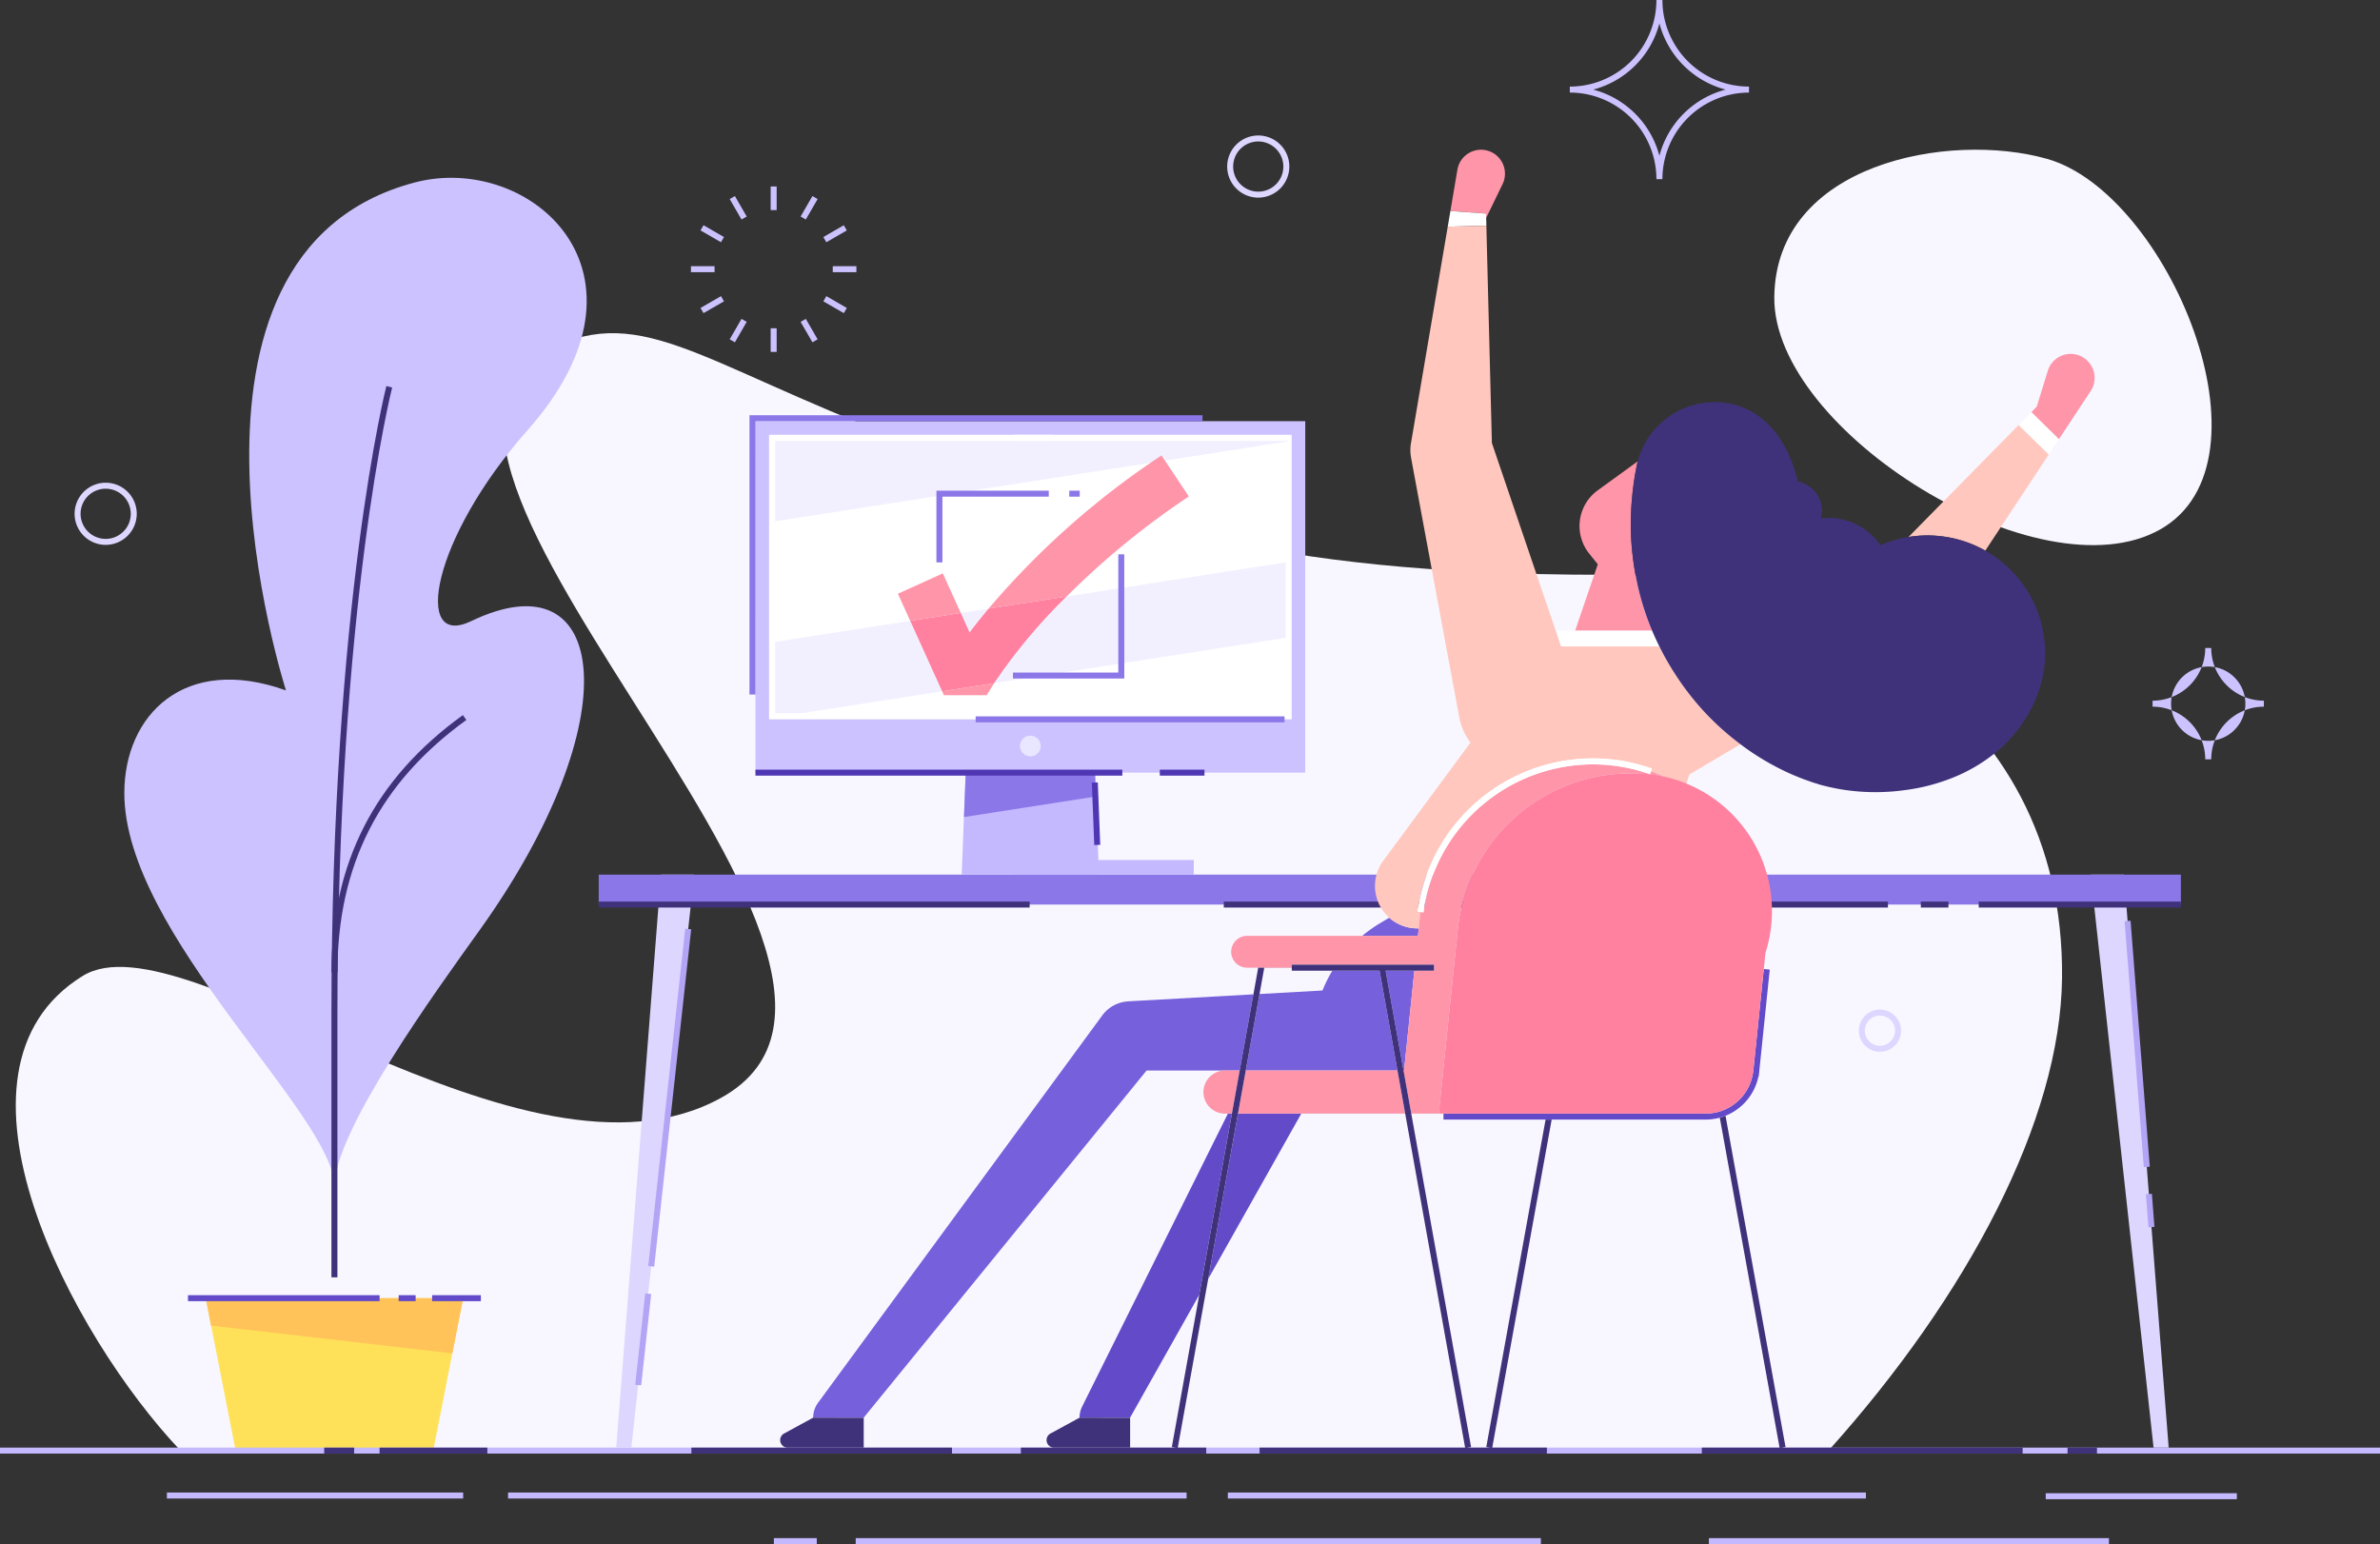 <svg id="Group_38115" data-name="Group 38115" xmlns="http://www.w3.org/2000/svg" xmlns:xlink="http://www.w3.org/1999/xlink" width="404" height="262.136" viewBox="0 0 404 262.136">
  <rect x="0" y="0" width="404" height="262.136" fill="#333333" stroke="none"/>
  <defs>
    <clipPath id="clip-path">
      <rect id="Rectangle_2775" data-name="Rectangle 2775" width="404" height="262.136" fill="none"/>
    </clipPath>
  </defs>
  <g id="Group_38114" data-name="Group 38114" clip-path="url(#clip-path)">
    <path id="Path_44987" data-name="Path 44987" d="M1852.1,181.372c-.189,22.69,45.062,50.9,65.486,39.389s1.339-57.117-19.187-62.918c-16.675-4.712-46.109.784-46.3,23.529" transform="translate(-1550.915 -130.874)" fill="#f8f7ff"/>
    <path id="Path_44988" data-name="Path 44988" d="M324.187,537.531H44.436c-18.294-19.263-42.618-64.54-16.6-80.583,17.432-10.749,74.871,39.3,108.411,20.666C177.427,454.736,63.1,363.382,111.314,348.8c15.446-4.671,27.843,8.362,69.652,22.093,23.557,7.737,45.761,17.956,104.854,17.956,35.911,0,78.49,21.249,78,68.434-.246,24.222-16.114,54.066-39.638,80.244" transform="translate(-13.793 -291.272)" fill="#f8f7ff"/>
    <rect id="Rectangle_2726" data-name="Rectangle 2726" width="1.016" height="4.012" transform="translate(130.82 31.656)" fill="#ccc2ff"/>
    <rect id="Rectangle_2727" data-name="Rectangle 2727" width="1.016" height="4.012" transform="translate(130.82 55.729)" fill="#ccc2ff"/>
    <rect id="Rectangle_2728" data-name="Rectangle 2728" width="1.017" height="4.012" transform="matrix(0.866, -0.5, 0.5, 0.866, 123.866, 33.791)" fill="#ccc2ff"/>
    <rect id="Rectangle_2729" data-name="Rectangle 2729" width="1.017" height="4.012" transform="matrix(0.866, -0.5, 0.5, 0.866, 135.903, 54.639)" fill="#ccc2ff"/>
    <rect id="Rectangle_2730" data-name="Rectangle 2730" width="1.017" height="4.012" transform="translate(118.912 39.117) rotate(-59.999)" fill="#ccc2ff"/>
    <rect id="Rectangle_2731" data-name="Rectangle 2731" width="1.016" height="4.012" transform="translate(139.761 51.154) rotate(-59.999)" fill="#ccc2ff"/>
    <rect id="Rectangle_2732" data-name="Rectangle 2732" width="4.012" height="1.016" transform="translate(117.285 45.19)" fill="#ccc2ff"/>
    <rect id="Rectangle_2733" data-name="Rectangle 2733" width="4.012" height="1.016" transform="translate(141.359 45.19)" fill="#ccc2ff"/>
    <rect id="Rectangle_2734" data-name="Rectangle 2734" width="4.012" height="1.016" transform="translate(118.912 52.28) rotate(-29.994)" fill="#ccc2ff"/>
    <rect id="Rectangle_2735" data-name="Rectangle 2735" width="4.012" height="1.017" transform="translate(139.76 40.243) rotate(-29.994)" fill="#ccc2ff"/>
    <rect id="Rectangle_2736" data-name="Rectangle 2736" width="4.012" height="1.017" transform="translate(123.866 57.606) rotate(-60.006)" fill="#ccc2ff"/>
    <rect id="Rectangle_2737" data-name="Rectangle 2737" width="4.012" height="1.017" transform="translate(135.903 36.758) rotate(-60.006)" fill="#ccc2ff"/>
    <path id="Path_44989" data-name="Path 44989" d="M1654.4,30.413h-1.016a14.715,14.715,0,0,0-14.7-14.7V14.7a14.715,14.715,0,0,0,14.7-14.7h1.016a14.715,14.715,0,0,0,14.7,14.7v1.016a14.715,14.715,0,0,0-14.7,14.7m-11.744-15.206a15.775,15.775,0,0,1,11.235,11.235,15.774,15.774,0,0,1,11.235-11.235,15.774,15.774,0,0,1-11.235-11.235,15.775,15.775,0,0,1-11.235,11.235" transform="translate(-1372.21)" fill="#ccc2ff"/>
    <path id="Path_44990" data-name="Path 44990" d="M2256.943,695.406h-1.016a8.949,8.949,0,0,0-8.939-8.939v-1.016a8.949,8.949,0,0,0,8.939-8.939h1.016a8.949,8.949,0,0,0,8.938,8.939v1.016a8.949,8.949,0,0,0-8.938,8.939m-6.812-9.447a6.3,6.3,0,1,0,12.608,0,6.3,6.3,0,1,0-12.608,0" transform="translate(-1881.591 -566.5)" fill="#ccc2ff"/>
    <path id="Path_44991" data-name="Path 44991" d="M1286.269,151.984a5.275,5.275,0,1,1,5.276-5.275,5.281,5.281,0,0,1-5.276,5.275m0-9.534a4.259,4.259,0,1,0,4.259,4.259,4.264,4.264,0,0,0-4.259-4.259" transform="translate(-1072.683 -118.434)" fill="#ddd6ff"/>
    <path id="Path_44992" data-name="Path 44992" d="M83.144,514.484a5.275,5.275,0,1,1,5.276-5.275,5.281,5.281,0,0,1-5.276,5.275m0-9.534a4.259,4.259,0,1,0,4.259,4.259,4.264,4.264,0,0,0-4.259-4.259" transform="translate(-65.206 -421.985)" fill="#ddd6ff"/>
    <path id="Path_44993" data-name="Path 44993" d="M1943.949,1061.1a3.581,3.581,0,1,1,3.582-3.582,3.586,3.586,0,0,1-3.582,3.582m0-6.147a2.565,2.565,0,1,0,2.565,2.565,2.568,2.568,0,0,0-2.565-2.565" transform="translate(-1624.832 -882.546)" fill="#ddd6ff"/>
    <path id="Path_44994" data-name="Path 44994" d="M165.443,356.886c0-12.1-35.663-42.9-35.664-66.8,0-13.218,10.163-23.624,27.44-17.432,0,0-23.9-74.167,21.853-86.229,19.433-5.124,42.977,15.189,19.146,42.063-16.3,18.386-19.494,37.181-9.57,32.407,23.445-11.279,27.045,16.723,1.435,52.468-7.44,10.384-24.64,34.069-24.64,43.519h0" transform="translate(-108.675 -155.447)" fill="#ccc2ff"/>
    <path id="Path_44995" data-name="Path 44995" d="M258.419,1355.229l-1.84,9.371-3.242,16.506H219.8l-4.167-21.216-.915-4.66Z" transform="translate(-179.799 -1134.847)" fill="#ffe159"/>
    <path id="Path_44996" data-name="Path 44996" d="M258.419,1355.229l-1.84,9.371-40.949-4.711-.915-4.66Z" transform="translate(-179.799 -1134.847)" fill="#ffc359"/>
    <path id="Path_44997" data-name="Path 44997" d="M346.982,554.3h-1.016v-44.49c0-69.875,9.232-106.465,9.325-106.826l.984.254c-.093.36-9.293,36.843-9.293,106.572Z" transform="translate(-289.706 -337.449)" fill="#40327a"/>
    <path id="Path_44998" data-name="Path 44998" d="M346.982,790.231h-1.016c0-18.566,7.3-32.857,22.309-43.692l.6.824c-14.728,10.63-21.887,24.652-21.887,42.867" transform="translate(-289.706 -625.14)" fill="#40327a"/>
    <rect id="Rectangle_2738" data-name="Rectangle 2738" width="32.523" height="1.016" transform="translate(31.91 219.874)" fill="#624ac9"/>
    <rect id="Rectangle_2739" data-name="Rectangle 2739" width="2.88" height="1.016" transform="translate(67.672 219.874)" fill="#624ac9"/>
    <rect id="Rectangle_2740" data-name="Rectangle 2740" width="8.274" height="1.016" transform="translate(73.352 219.874)" fill="#624ac9"/>
    <line id="Line_1" data-name="Line 1" x2="108.314" transform="translate(208.421 253.884)" fill="#ddd6ff"/>
    <rect id="Rectangle_2741" data-name="Rectangle 2741" width="108.314" height="1.016" transform="translate(208.421 253.375)" fill="#c4b8ff"/>
    <line id="Line_2" data-name="Line 2" x2="67.912" transform="translate(290.077 261.628)" fill="#ddd6ff"/>
    <rect id="Rectangle_2742" data-name="Rectangle 2742" width="67.912" height="1.016" transform="translate(290.077 261.12)" fill="#c4b8ff"/>
    <line id="Line_3" data-name="Line 3" x2="116.308" transform="translate(145.254 261.628)" fill="#ddd6ff"/>
    <rect id="Rectangle_2743" data-name="Rectangle 2743" width="116.308" height="1.016" transform="translate(145.254 261.12)" fill="#c4b8ff"/>
    <line id="Line_4" data-name="Line 4" x2="7.284" transform="translate(131.363 261.628)" fill="#ddd6ff"/>
    <rect id="Rectangle_2744" data-name="Rectangle 2744" width="7.284" height="1.016" transform="translate(131.363 261.12)" fill="#c4b8ff"/>
    <line id="Line_5" data-name="Line 5" x2="32.44" transform="translate(347.261 254.002)" fill="#ddd6ff"/>
    <rect id="Rectangle_2745" data-name="Rectangle 2745" width="32.44" height="1.016" transform="translate(347.261 253.494)" fill="#c4b8ff"/>
    <line id="Line_6" data-name="Line 6" x2="115.181" transform="translate(86.242 253.884)" fill="#ddd6ff"/>
    <rect id="Rectangle_2746" data-name="Rectangle 2746" width="115.181" height="1.016" transform="translate(86.242 253.375)" fill="#c4b8ff"/>
    <line id="Line_7" data-name="Line 7" x2="50.288" transform="translate(28.331 253.884)" fill="#ddd6ff"/>
    <rect id="Rectangle_2747" data-name="Rectangle 2747" width="50.289" height="1.016" transform="translate(28.331 253.375)" fill="#c4b8ff"/>
    <rect id="Rectangle_2748" data-name="Rectangle 2748" width="404" height="1.016" transform="translate(0 245.75)" fill="#c4b8ff"/>
    <line id="Line_8" data-name="Line 8" x2="44.236" transform="translate(117.364 246.259)" fill="#f8f7ff"/>
    <rect id="Rectangle_2749" data-name="Rectangle 2749" width="44.236" height="1.016" transform="translate(117.364 245.751)" fill="#40327a"/>
    <line id="Line_9" data-name="Line 9" x1="18.295" transform="translate(64.433 246.259)" fill="#f8f7ff"/>
    <rect id="Rectangle_2750" data-name="Rectangle 2750" width="18.295" height="1.016" transform="translate(64.433 245.751)" fill="#40327a"/>
    <line id="Line_10" data-name="Line 10" x2="5.087" transform="translate(55.032 246.258)" fill="#f8f7ff"/>
    <rect id="Rectangle_2751" data-name="Rectangle 2751" width="5.087" height="1.016" transform="translate(55.032 245.75)" fill="#40327a"/>
    <line id="Line_11" data-name="Line 11" x2="31.465" transform="translate(173.288 246.258)" fill="#f8f7ff"/>
    <rect id="Rectangle_2752" data-name="Rectangle 2752" width="31.464" height="1.016" transform="translate(173.288 245.75)" fill="#40327a"/>
    <line id="Line_12" data-name="Line 12" y1="0.001" x2="48.767" transform="translate(213.811 246.258)" fill="#f8f7ff"/>
    <rect id="Rectangle_2753" data-name="Rectangle 2753" width="48.767" height="1.016" transform="translate(213.811 245.75)" fill="#40327a"/>
    <line id="Line_13" data-name="Line 13" x2="54.46" y2="0.001" transform="translate(288.878 246.258)" fill="#f8f7ff"/>
    <rect id="Rectangle_2754" data-name="Rectangle 2754" width="54.46" height="1.016" transform="translate(288.878 245.75)" fill="#40327a"/>
    <line id="Line_14" data-name="Line 14" x2="4.997" transform="translate(350.96 246.258)" fill="#f8f7ff"/>
    <rect id="Rectangle_2755" data-name="Rectangle 2755" width="4.997" height="1.016" transform="translate(350.96 245.75)" fill="#40327a"/>
    <path id="Path_44999" data-name="Path 44999" d="M656.458,913.066l-.533,5.082-10.108,92.189h-2.566l7.587-97.27Z" transform="translate(-538.648 -764.586)" fill="#ddd6ff"/>
    <path id="Path_45000" data-name="Path 45000" d="M2182.559,913.066l.533,5.082,10.108,92.189h2.566l-7.587-97.27Z" transform="translate(-1827.639 -764.586)" fill="#ddd6ff"/>
    <rect id="Rectangle_2756" data-name="Rectangle 2756" width="268.566" height="5.082" transform="translate(101.632 148.479)" fill="#8b77e8"/>
    <line id="Line_15" data-name="Line 15" x2="73.147" transform="translate(101.632 153.561)" fill="#f8f7ff"/>
    <rect id="Rectangle_2757" data-name="Rectangle 2757" width="73.147" height="1.016" transform="translate(101.632 153.053)" fill="#40327a"/>
    <line id="Line_16" data-name="Line 16" x2="34.31" transform="translate(335.889 153.561)" fill="#f8f7ff"/>
    <rect id="Rectangle_2758" data-name="Rectangle 2758" width="34.31" height="1.016" transform="translate(335.889 153.053)" fill="#40327a"/>
    <line id="Line_17" data-name="Line 17" x2="4.69" transform="translate(326.057 153.561)" fill="#f8f7ff"/>
    <rect id="Rectangle_2759" data-name="Rectangle 2759" width="4.69" height="1.016" transform="translate(326.057 153.053)" fill="#40327a"/>
    <line id="Line_18" data-name="Line 18" x1="1.7" y2="15.501" transform="translate(108.333 219.631)" fill="#f8f7ff"/>
    <rect id="Rectangle_2760" data-name="Rectangle 2760" width="15.594" height="1.016" transform="matrix(0.109, -0.994, 0.994, 0.109, 107.828, 235.077)" fill="#b3a4f5"/>
    <line id="Line_19" data-name="Line 19" x1="6.28" y2="57.274" transform="translate(110.543 157.703)" fill="#f8f7ff"/>
    <rect id="Rectangle_2761" data-name="Rectangle 2761" width="57.617" height="1.016" transform="matrix(0.109, -0.994, 0.994, 0.109, 110.039, 214.922)" fill="#b3a4f5"/>
    <line id="Line_20" data-name="Line 20" x2="0.437" y2="5.609" transform="translate(364.77 202.706)" fill="#f8f7ff"/>
    <rect id="Rectangle_2762" data-name="Rectangle 2762" width="1.016" height="5.626" transform="translate(364.263 202.745) rotate(-4.463)" fill="#b3a4f5"/>
    <line id="Line_21" data-name="Line 21" x2="3.257" y2="41.757" transform="translate(361.154 156.346)" fill="#f8f7ff"/>
    <rect id="Rectangle_2763" data-name="Rectangle 2763" width="1.016" height="41.884" transform="translate(360.647 156.386) rotate(-4.46)" fill="#b3a4f5"/>
    <line id="Line_22" data-name="Line 22" x2="112.742" transform="translate(207.736 153.561)" fill="#f8f7ff"/>
    <rect id="Rectangle_2764" data-name="Rectangle 2764" width="112.741" height="1.016" transform="translate(207.736 153.053)" fill="#40327a"/>
    <path id="Path_45001" data-name="Path 45001" d="M1027.2,682.167h-23.3l.38-9.773.292-7.541,1.069-27.524h19.817l1.068,27.524.157,4.051Z" transform="translate(-840.653 -533.689)" fill="#c4b8ff"/>
    <path id="Path_45002" data-name="Path 45002" d="M1028.643,810.643l-22.4,3.49.294-7.538h21.952Z" transform="translate(-842.609 -675.429)" fill="#8b77e8"/>
    <rect id="Rectangle_2765" data-name="Rectangle 2765" width="30.686" height="2.477" transform="translate(171.951 146.002)" fill="#c4b8ff"/>
    <rect id="Rectangle_2766" data-name="Rectangle 2766" width="93.327" height="59.664" transform="translate(128.238 71.501)" fill="#ccc2ff"/>
    <rect id="Rectangle_2767" data-name="Rectangle 2767" width="88.714" height="48.309" transform="translate(130.544 73.811)" fill="#fff"/>
    <path id="Path_45003" data-name="Path 45003" d="M832.076,648.121l5.422,11.962-21.033,3.278-2.856.447h-4.457V651.693Z" transform="translate(-677.571 -542.726)" fill="#f2f0ff"/>
    <path id="Path_45004" data-name="Path 45004" d="M1002.9,636.108l4.721-.737c-1.27,1.525-2.348,2.886-3.222,4.045Z" transform="translate(-839.814 -532.049)" fill="#f2f0ff"/>
    <path id="Path_45005" data-name="Path 45005" d="M1087.185,587.09V599.9l-49.471,7.709a94.6,94.6,0,0,1,12.308-14.727Z" transform="translate(-868.965 -491.62)" fill="#f2f0ff"/>
    <rect id="Rectangle_2768" data-name="Rectangle 2768" width="52.431" height="1.016" transform="translate(165.618 121.612)" fill="#8b77e8"/>
    <rect id="Rectangle_2769" data-name="Rectangle 2769" width="62.277" height="1.016" transform="translate(128.237 130.658)" fill="#4f37b3"/>
    <rect id="Rectangle_2770" data-name="Rectangle 2770" width="7.585" height="1.016" transform="translate(196.873 130.658)" fill="#4f37b3"/>
    <path id="Path_45006" data-name="Path 45006" d="M1068.252,769.755a1.757,1.757,0,1,1-1.757-1.757,1.757,1.757,0,0,1,1.757,1.757" transform="translate(-891.593 -643.109)" fill="#e9e6ff"/>
    <rect id="Rectangle_2771" data-name="Rectangle 2771" width="1.016" height="10.601" transform="translate(185.336 132.865) rotate(-2.222)" fill="#4f37b3"/>
    <path id="Path_45007" data-name="Path 45007" d="M809.146,460.276v13.647l84.529-13.167,3.078-.48Z" transform="translate(-677.566 -385.427)" fill="#f2f0ff"/>
    <rect id="Rectangle_2772" data-name="Rectangle 2772" width="6.681" height="1.036" transform="translate(172.046 73.811)" fill="#fff"/>
    <path id="Path_45008" data-name="Path 45008" d="M1076.3,599.788H1057.4v-1.016h17.879V578.7h1.016Z" transform="translate(-885.451 -484.598)" fill="#8b77e8"/>
    <rect id="Rectangle_2773" data-name="Rectangle 2773" width="1.779" height="1.016" transform="translate(181.503 83.3)" fill="#8b77e8"/>
    <path id="Path_45009" data-name="Path 45009" d="M978.506,524.421H977.49v-12.17h19.074v1.016H978.506Z" transform="translate(-818.534 -428.951)" fill="#8b77e8"/>
    <path id="Path_45010" data-name="Path 45010" d="M976.673,622.683a94.594,94.594,0,0,0-12.308,14.727l-8.822,1.372-5.422-11.963,8.583-1.336,1.5,3.308c.874-1.159,1.952-2.521,3.222-4.045Z" transform="translate(-795.616 -521.425)" fill="#ff809f"/>
    <path id="Path_45011" data-name="Path 45011" d="M947.949,605.308l-8.583,1.337-2.088-4.6,7.623-3.456Z" transform="translate(-784.861 -501.25)" fill="#ff95a9"/>
    <path id="Path_45012" data-name="Path 45012" d="M983.464,714.618l8.822-1.372c-.02.025-.025.041-.031.046l-1.224,1.987h-7.267Z" transform="translate(-823.537 -597.26)" fill="#ff95a9"/>
    <path id="Path_45013" data-name="Path 45013" d="M1065.931,482.4a135.514,135.514,0,0,0-20.749,16.983l-13.248,2.063a139.185,139.185,0,0,1,29.352-26.008Z" transform="translate(-864.125 -398.121)" fill="#ff95a9"/>
    <path id="Path_45014" data-name="Path 45014" d="M783.356,480.865h-1.016V433.444h76.9v1.016h-75.88Z" transform="translate(-655.118 -362.959)" fill="#8b77e8"/>
    <path id="Path_45015" data-name="Path 45015" d="M1449.43,1030.291h.088l1.751-16.95h-4.879Z" transform="translate(-1211.182 -848.555)" fill="#7760db"/>
    <path id="Path_45016" data-name="Path 45016" d="M1431.545,959.838h-.217a7.082,7.082,0,0,1-4.783-1.808l-1.641.981a23.335,23.335,0,0,0-2.956,2.106h9.464Z" transform="translate(-1190.717 -802.239)" fill="#7760db"/>
    <path id="Path_45017" data-name="Path 45017" d="M1261.184,1190.624l15.8-28.066h-10.738Z" transform="translate(-1056.095 -973.507)" fill="#624ac9"/>
    <path id="Path_45018" data-name="Path 45018" d="M1152.1,1162.558l-20.721,41.65-4.009,8.06h0a4.264,4.264,0,0,0-.452,1.908h8.578v0h0l5.61-9.97,6.125-10.883,5.544-30.766Z" transform="translate(-943.666 -973.507)" fill="#624ac9"/>
    <path id="Path_45019" data-name="Path 45019" d="M1304.131,1117.576v0h12.927v0Z" transform="translate(-1092.057 -935.84)" fill="#624ac9"/>
    <path id="Path_45020" data-name="Path 45020" d="M1098.107,1479.979h-.005l-4.926,2.686a1.276,1.276,0,0,0,.611,2.4h12.9v-5.082Z" transform="translate(-914.851 -1239.31)" fill="#40327a"/>
    <path id="Path_45021" data-name="Path 45021" d="M1657.2,510.153a45.846,45.846,0,0,1-2.353-7.419,53.2,53.2,0,0,1-1.027-6.825,46.972,46.972,0,0,1-.086-5.727c.025-.849.091-1.631.157-2.353.036-.361.071-.711.1-1.042.046-.381.1-.747.137-1.088s.092-.671.137-.976.092-.64.112-.742c.056-.3.107-.559.147-.767.076-.417.117-.64.117-.64.06-.32.135-.633.217-.943l-6.788,4.92a7.483,7.483,0,0,0-1.448,10.738l1.456,1.817-3.844,11.272H1657.3c-.032-.075-.068-.151-.1-.226" transform="translate(-1376.857 -403.311)" fill="#ff95a9"/>
    <path id="Path_45022" data-name="Path 45022" d="M1520.046,167.2v0h0l.019.736,2.779-5.72h0a4.065,4.065,0,1,0-7.662-2.458l-1.19,7.009v0Z" transform="translate(-1267.79 -130.949)" fill="#ff95a9"/>
    <path id="Path_45023" data-name="Path 45023" d="M1517.776,222.8l-.052-2.058v0l-6.056-.43h0l-.451,2.655h0Z" transform="translate(-1265.468 -184.483)" fill="#fff"/>
    <path id="Path_45024" data-name="Path 45024" d="M2129.29,370.118a4.06,4.06,0,0,0-6.123,2.2h0l-1.875,6.076.517-.525h0l-1.443,1.468,4.677,4.6,0,0,1.483-2.248h0l3.916-5.934a4.065,4.065,0,0,0-1.154-5.632" transform="translate(-1775.557 -309.367)" fill="#ff95a9"/>
    <path id="Path_45025" data-name="Path 45025" d="M1642.907,661.1c-.443-.891-.859-1.786-1.235-2.684h-16.1v.8l.641,1.886Z" transform="translate(-1361.229 -551.344)" fill="#fff"/>
    <path id="Path_45026" data-name="Path 45026" d="M902.269,1039.24v.007a5.861,5.861,0,0,0-4.4,2.391l0,0-42.783,58.313-5.453,7.434h0a4.266,4.266,0,0,0-.833,2.533h8.578v0h0l8.126-9.97,39.893-48.964H921.2l2.33-12.932Z" transform="translate(-710.768 -869.249)" fill="#7760db"/>
    <path id="Path_45027" data-name="Path 45027" d="M1313.927,1030.29h12.213l-3.041-16.951h-8.009a23.359,23.359,0,0,0-1.675,3.364l-10.684.6-2.341,12.99h13.536Z" transform="translate(-1088.926 -848.554)" fill="#7760db"/>
    <path id="Path_45028" data-name="Path 45028" d="M1992.222,462.634a20.027,20.027,0,0,1,13.034,2.317l10.773-16.322-5.106-5.014Z" transform="translate(-1668.254 -371.477)" fill="#ffc7bd"/>
    <path id="Path_45029" data-name="Path 45029" d="M1491.43,307.843a46.624,46.624,0,0,1-5.341-6.871,45.717,45.717,0,0,1-2.553-4.509h-16.693l-.641-1.886-11.1-32.666-.862-33.838-.076-3.044-.034-1.325-.019-.736h0l.052,2.058-6.556.165-.519,3.059-5.716,33.671c0,.016-.008.032-.011.048a6.9,6.9,0,0,0,.025,2.424l-.008,0,8.187,44.077.006,0c.053.289.113.578.193.867a10.126,10.126,0,0,0,1.707,3.435l-14.8,20.056a7.2,7.2,0,0,0,1.014,9.674,7.083,7.083,0,0,0,4.783,1.808h.217l.195-1.885c.031-.3.074-.595.113-.891l-.513-.068a30.028,30.028,0,0,1,39.8-24.277l-.174.487c.731.261,1.453.54,2.155.855a29.338,29.338,0,0,1,3.618,1.944l.732-2.273,8.68-5.14a46.014,46.014,0,0,1-5.867-5.218" transform="translate(-1201.858 -186.711)" fill="#ffc7bd"/>
    <path id="Path_45030" data-name="Path 45030" d="M2109.36,422.692l1.443-1.468h0l-.516.525-.929.944-2.134,2.172,5.106,5.014,1.709-2.589Z" transform="translate(-1764.554 -352.725)" fill="#fff"/>
    <path id="Path_45031" data-name="Path 45031" d="M819.982,1479.979h0l-4.926,2.686a1.276,1.276,0,0,0,.611,2.4h12.9v-5.082Z" transform="translate(-681.953 -1239.31)" fill="#40327a"/>
    <path id="Path_45032" data-name="Path 45032" d="M1551.454,1224.4l1,.181,10.1-55.773h-1.033Z" transform="translate(-1299.162 -978.741)" fill="#40327a"/>
    <rect id="Rectangle_2774" data-name="Rectangle 2774" width="1.033" transform="translate(262.546 189.051)" fill="#40327a"/>
    <path id="Path_45033" data-name="Path 45033" d="M1795.067,1158.487v-.009a8.071,8.071,0,0,1-.97.351v0a8.088,8.088,0,0,0,.97-.347" transform="translate(-1502.346 -970.09)" fill="#40327a"/>
    <path id="Path_45034" data-name="Path 45034" d="M1805.382,1221.248l1-.181-10.187-56.239a9.082,9.082,0,0,1-.974.328Z" transform="translate(-1503.289 -975.408)" fill="#40327a"/>
    <path id="Path_45035" data-name="Path 45035" d="M1307.138,1117.59H1293.6l-1.318,7.313h28.38l-1.312-7.313Z" transform="translate(-1082.139 -935.851)" fill="#ff95a9"/>
    <path id="Path_45036" data-name="Path 45036" d="M1262.394,1117.59H1259.9a3.656,3.656,0,0,0,0,7.313h1.173Z" transform="translate(-1051.962 -935.852)" fill="#ff95a9"/>
    <path id="Path_45037" data-name="Path 45037" d="M1322.776,834.221l.854-8.263a29.519,29.519,0,0,1,34.947-25.927c-.7-.315-1.424-.595-2.155-.855l-.168.47A29.012,29.012,0,0,0,1317.8,823.1l-.5-.066c-.04.3-.082.592-.113.891L1317,825.81l-.132,1.279h-29.009a2.7,2.7,0,1,0,0,5.4h7.591v-.508h24.138V833h-3.33l-1.751,16.95v0h-.087l1.312,7.313h4.67Z" transform="translate(-1076.169 -668.211)" fill="#ff95a9"/>
    <path id="Path_45038" data-name="Path 45038" d="M1262.539,1025.057l-3.041-16.95h8.21v-1.016H1243.57v.508h-5.7l-.816,4.527-2.33,12.932v0l-1.318,7.313-5.544,30.766-4.657,25.841,1,.18,5.175-28.721,5.057-28.066,1.318-7.313v0l2.341-12.99.805-4.469h4.667v.508h14.9l3.041,16.95v0l1.312,7.313,10.187,56.787,1-.18-10.155-56.607-1.312-7.313Z" transform="translate(-1024.292 -843.321)" fill="#40327a"/>
    <path id="Path_45039" data-name="Path 45039" d="M1559.1,1030.223q-.034.122-.072.243-.084.268-.184.526c-.016.041-.032.083-.049.123a8.176,8.176,0,0,1-5.3,4.732,8.2,8.2,0,0,1-1.431.267l-.034,0c-.254.023-.512.036-.772.036h-44.487v1.016h44.487a9.3,9.3,0,0,0,2.419-.319,9.2,9.2,0,0,0,6.558-6.994h.051l1.871-18.147-1.011-.1-1.789,17.356-.048.309c-.01.061-.026.119-.036.18-.02.111-.042.22-.066.329-.033.149-.069.3-.11.442" transform="translate(-1261.745 -847.104)" fill="#624ac9"/>
    <path id="Path_45040" data-name="Path 45040" d="M1534.439,807.34a29.489,29.489,0,0,0-29.332,26.461l-.854,8.263-2.378,23.041h45.283q.39,0,.772-.036l.034,0a8.186,8.186,0,0,0,6.726-5c.017-.041.033-.082.049-.123.068-.172.128-.348.184-.526q.038-.12.072-.243c.041-.145.077-.293.11-.442q.037-.164.067-.329c.036-.2.071-.4.092-.61h.005l2.058-19.966a23.383,23.383,0,0,0-22.888-30.485" transform="translate(-1257.646 -676.053)" fill="#ff809f"/>
    <path id="Path_45041" data-name="Path 45041" d="M1509.43,792.741a28.932,28.932,0,0,1,9.733,1.671l.168-.47.174-.487a30.028,30.028,0,0,0-39.8,24.277l.512.068.495.066a29.064,29.064,0,0,1,28.722-25.126" transform="translate(-1239.078 -662.978)" fill="#fff"/>
    <path id="Path_45042" data-name="Path 45042" d="M1749.463,442.707a19.921,19.921,0,0,0-4.771,1.413,10.659,10.659,0,0,0-10.089-4.569,5.074,5.074,0,0,0-3.9-6.261c-.132-.42-.261-.848-.384-1.292-1.568-5.637-5.229-10.8-11.271-11.942a13.494,13.494,0,0,0-15.547,9.815c-.082.31-.157.623-.217.943,0,0-.041.224-.117.64-.04.208-.091.467-.147.767-.02.1-.071.447-.112.742s-.086.63-.137.976-.091.707-.137,1.088c-.031.33-.066.681-.1,1.042-.066.722-.132,1.5-.158,2.353a46.977,46.977,0,0,0,.087,5.727,53.237,53.237,0,0,0,1.026,6.825,45.866,45.866,0,0,0,2.353,7.419c.031.075.068.151.1.226.376.9.793,1.793,1.235,2.684a45.643,45.643,0,0,0,2.553,4.509,46.6,46.6,0,0,0,5.341,6.871,46,46,0,0,0,5.867,5.218,43.946,43.946,0,0,0,8.54,5.037c.681.295,1.372.574,2.058.844.355.127.7.254,1.052.376l.524.183.259.092.035.01.432.122.036.015.071.02.29.1.147.046.4.112c.3.071.6.147.9.224l.448.1.356.076c.9.2,1.789.346,2.657.463a36.061,36.061,0,0,0,9.488-.01,33.214,33.214,0,0,0,8.181-2.073,28.267,28.267,0,0,0,7.648-4.5c.289-.234.635-.549.93-.823.31-.285.585-.544.9-.879q.457-.48.869-.945c.285-.325.584-.7.849-1.042a22.544,22.544,0,0,0,1.5-2.19c.214-.336.457-.777.656-1.154.2-.391.386-.762.554-1.118a22.2,22.2,0,0,0,1.367-3.908c.239-.986.32-1.5.32-1.5a19.982,19.982,0,0,0-22.942-22.871" transform="translate(-1425.495 -351.55)" fill="#40327a"/>
  </g>
</svg>
